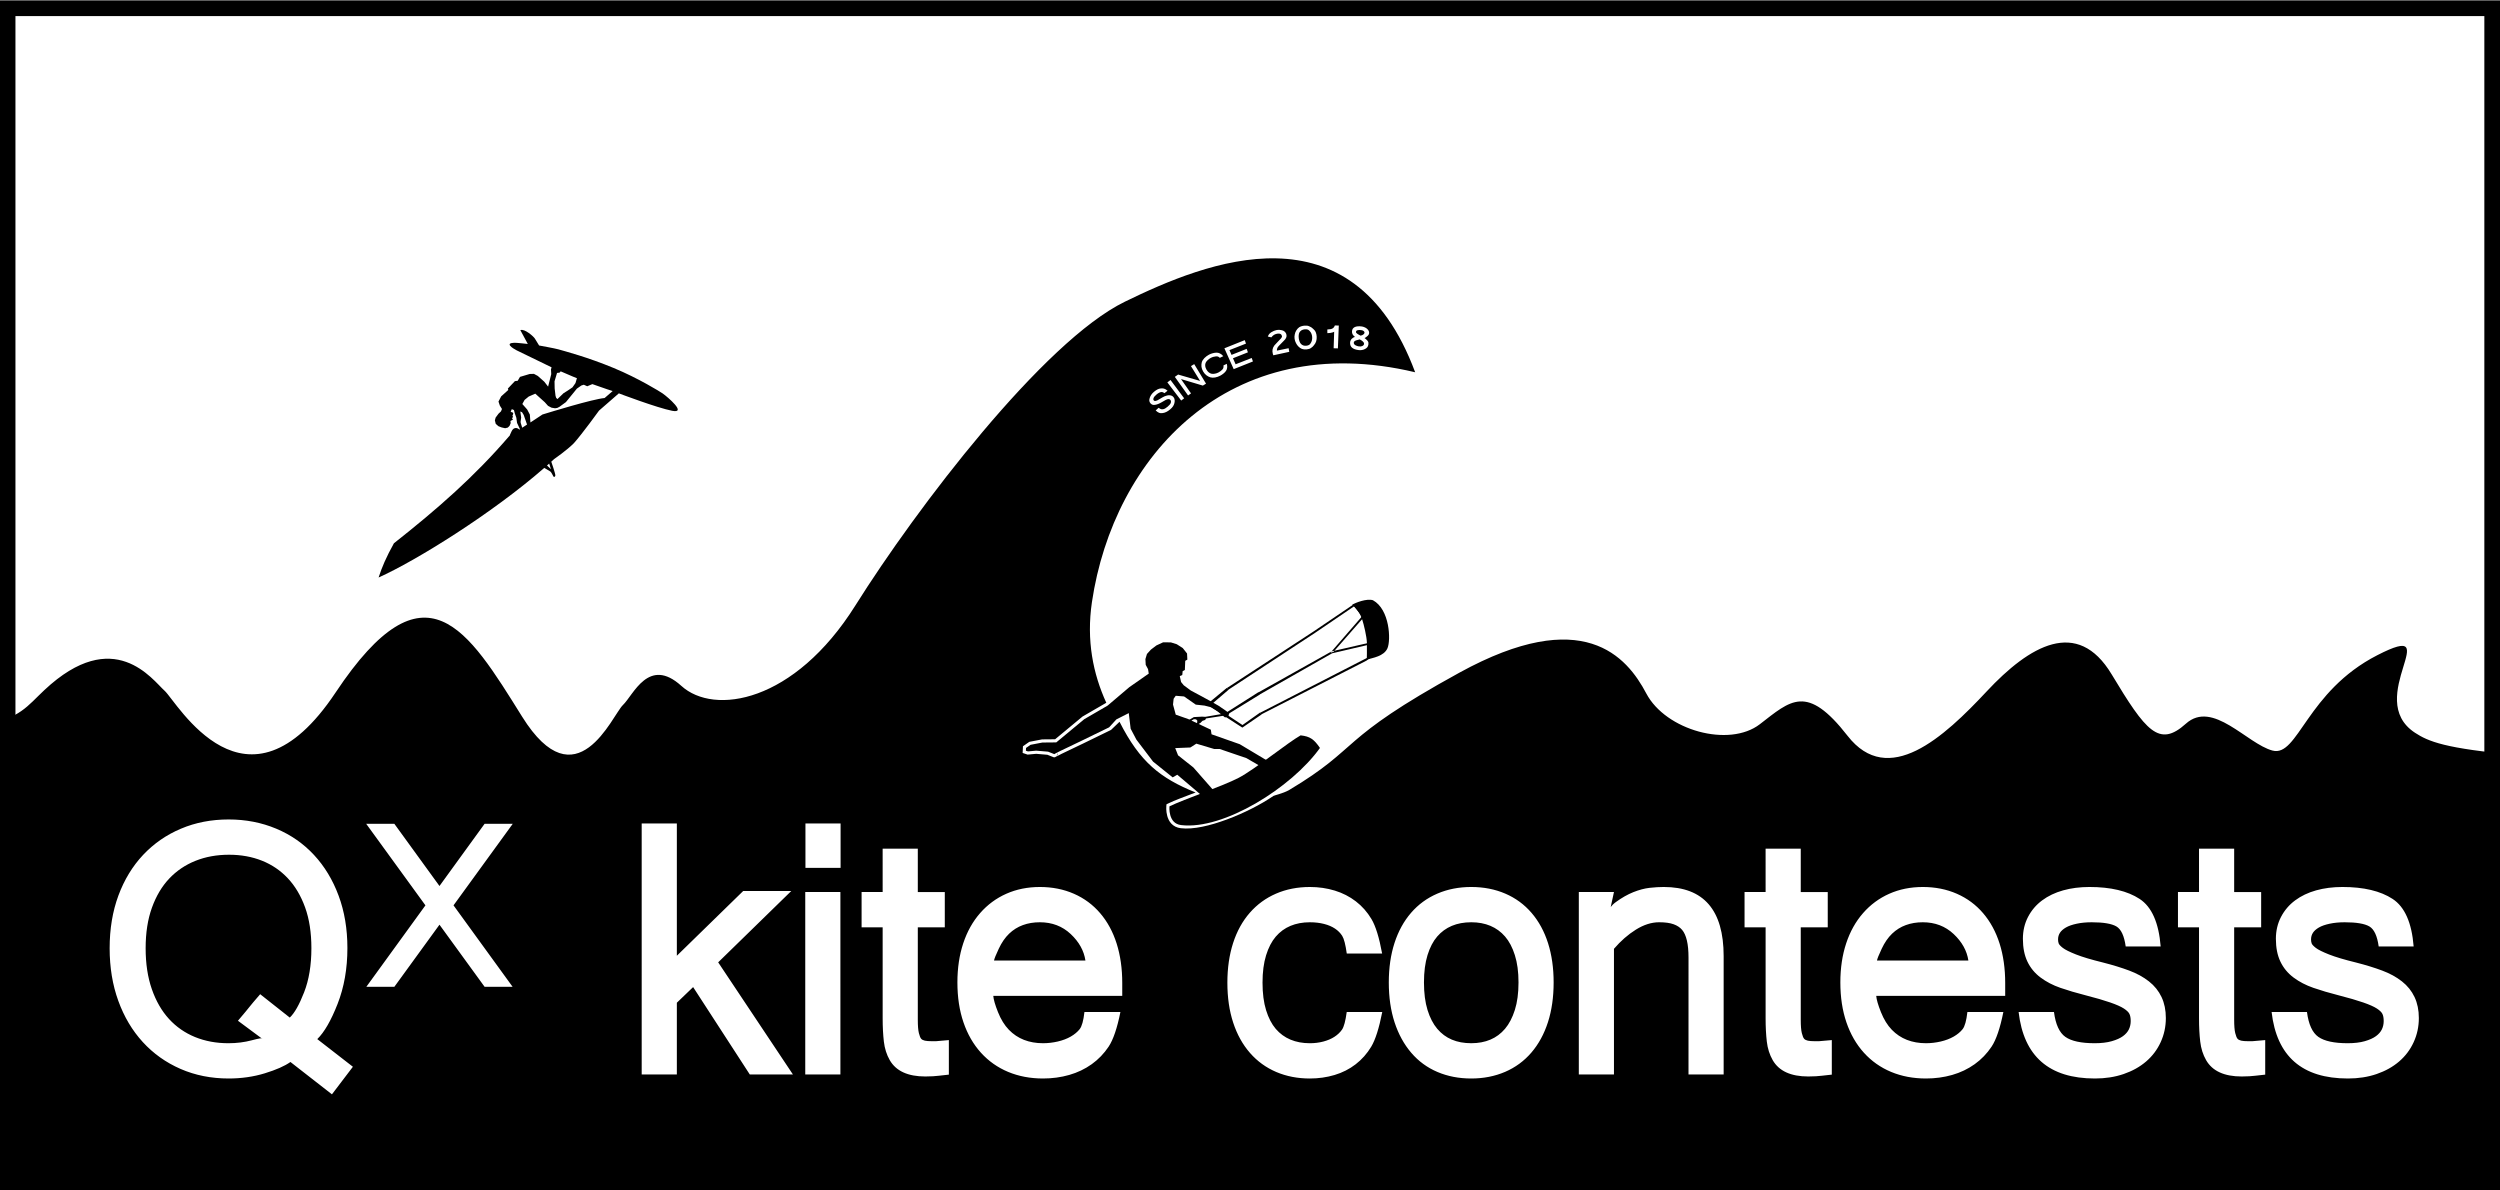 <?xml version="1.0" encoding="UTF-8" standalone="no"?>
<!-- Created with Inkscape (http://www.inkscape.org/) -->

<svg
   width="210mm"
   height="100mm"
   viewBox="0 0 2479.91 1180.909"
   version="1.1"
   id="svg5"
   sodipodi:docname="QX LOGO monochorome 210x100 cadré black.svg"
   xml:space="preserve"
   inkscape:version="1.2.2 (732a01da63, 2022-12-09)"
   inkscape:export-filename="QX LOGO couleur 210x100.png"
   inkscape:export-xdpi="1000"
   inkscape:export-ydpi="1000"
   xmlns:inkscape="http://www.inkscape.org/namespaces/inkscape"
   xmlns:sodipodi="http://sodipodi.sourceforge.net/DTD/sodipodi-0.dtd"
   xmlns="http://www.w3.org/2000/svg"
   xmlns:svg="http://www.w3.org/2000/svg"><sodipodi:namedview
     id="namedview7"
     pagecolor="#ffffff"
     bordercolor="#000000"
     borderopacity="0.25"
     inkscape:showpageshadow="2"
     inkscape:pageopacity="0.0"
     inkscape:pagecheckerboard="0"
     inkscape:deskcolor="#d1d1d1"
     inkscape:document-units="px"
     showgrid="false"
     inkscape:zoom="1.8389069"
     inkscape:cx="421.98983"
     inkscape:cy="229.21226"
     inkscape:window-width="1920"
     inkscape:window-height="1001"
     inkscape:window-x="-9"
     inkscape:window-y="-9"
     inkscape:window-maximized="1"
     inkscape:current-layer="layer1"
     showguides="true"><sodipodi:guide
       position="53.595,-13927.751"
       orientation="0,-1"
       id="guide220"
       inkscape:locked="false" /></sodipodi:namedview><defs
     id="defs2" /><g
     inkscape:label="Calque 1"
     inkscape:groupmode="layer"
     id="layer1"
     transform="translate(-17.858,67.874)"><path
       id="vague 2"
       style="display:inline;fill:#000000;fill-opacity:1;stroke:#ffffff;stroke-width:0;stroke-dasharray:none;stroke-opacity:1"
       d="m 1284.399,188.42 c -54.074,-1.334 -110.392,23.324 -150.72,42.986 -80.657,39.333 -206.64,204.639 -267.29,301.293 -60.66,96.644 -140.146,109.31 -172.64,79.815 -32.495,-29.495 -47.494,8.999 -57.992,18.997 -10.498,9.998 -45.993,97.983 -99.984,11.497 -53.991,-86.486 -95.982,-157.643 -184.967,-23.995 -88.985,133.648 -157.646,9.002 -169.644,-1.666 -11.998,-10.658 -50.152,-65.494 -119.31,-0.665 -69.159,64.819 39.986,49.326 -2357.616,55.325 0,0 -127.98,595.898 -125.98,595.898 H 6312.83 L 6084.87,711.997 c -3508.418,-3.999 -3619.411,-18.994 -3671.402,-52.988 -51.992,-33.994 32.995,-112.983 -37.323,-76.989 -70.329,35.994 -78.661,101.315 -103.987,94.656 -25.336,-6.669 -59.329,-50.664 -85.984,-26.668 -26.665,23.996 -39.663,7.5 -73.657,-48.991 -33.995,-56.491 -81.486,-28.497 -123.979,16.996 -42.493,45.492 -97.484,95.984 -137.978,43.993 -40.493,-51.991 -56.49,-34.993 -86.985,-11.497 -30.495,23.496 -93.316,6.17 -112.653,-30.494 -19.327,-36.664 -62.653,-87.988 -185.303,-20.669 -122.65,67.329 -96.654,73.333 -169.302,116.656 -6.109,3.296 -14.427,5.09 -15.195,5.62 -12.35,8.478 -29.297,17.118 -46.147,23.367 -16.847,6.247 -33.457,10.199 -45.818,8.696 -3.97,-0.441 -7.142,-2.176 -9.312,-4.473 -2.176,-2.304 -3.392,-5.06 -4.107,-7.628 -1.43,-5.136 -0.928,-9.886 -0.928,-9.886 l 0.171,-1.745 1.574,-0.763 c 7.166,-3.477 15.017,-6.22 27.325,-10.954 -35.01,-14.126 -55.344,-30.245 -75.493,-70.125 l -8.433,8.074 -27.474,13.389 -21.334,10.222 -0.031,0.018 -0.018,0.012 c -0.05,0.025 -1.567,0.788 -3.076,1.568 -0.767,0.397 -1.52,0.793 -2.02,1.068 -0.25,0.138 -0.451,0.253 -0.476,0.269 -0.012,0.008 -0.026,0.054 0.262,-0.201 0.019,-0.017 0.1,-0.21 0.128,-0.22 -0.379,0.245 -1.477,0.952 -1.477,0.952 -3e-4,1e-4 -0.577,0.091 -0.732,0.091 -0.144,0 -0.326,-0.006 -0.586,-0.055 -0.13,-0.025 -0.281,-0.066 -0.458,-0.128 -0.149,-0.052 -0.415,-0.187 -0.513,-0.238 0.179,0.102 0.186,0.097 0.201,0.104 0.03,0.014 -0.02,-0.009 -0.085,-0.037 -0.131,-0.055 -0.36,-0.149 -0.641,-0.262 -0.562,-0.226 -1.337,-0.535 -2.118,-0.842 -1.355,-0.533 -2.389,-0.936 -2.728,-1.068 l -11.076,-0.934 -8.501,0.781 -4.937,-1.642 0.317,-6.652 6.31,-4.376 12.675,-2.429 12.919,-0.122 27.15,-22.518 23.617,-13.694 c -13.097,-28.64 -19.882,-61.815 -14.243,-99.88 21.336,-143.976 135.981,-271.958 320.62,-227.966 -31.33,-84.316 -83.16,-111.642 -137.233,-112.976 z m -218.482,493.889 c 0.068,-0.044 0.262,-0.171 0.262,-0.171 0,-2e-5 0.052,-0.311 0.067,-0.403 -0.119,0.108 -0.255,0.549 -0.33,0.574 z m 0.33,-0.574 c 0.182,-0.166 0.309,0.061 0.506,-0.879 0.046,-0.224 0.061,-0.806 0.061,-0.806 0,5.1e-4 -0.103,-0.477 -0.165,-0.757 -0.026,0.157 -0.31,1.882 -0.403,2.441 z m 275.748,-426.779 3.906,0.116 -0.897,22.64 -4.229,-0.122 0.531,-16.489 c 0.04,0.17 -0.571,0.442 -1.831,0.842 -1.26,0.39 -2.641,0.609 -4.931,0.659 l -0.018,-3.662 c 2.52,-0.07 3.989,-0.38 5.059,-0.94 1.08,-0.56 1.871,-1.565 2.41,-3.045 z m -30.146,0.195 c 1.85,-0.17 3.471,0.024 4.601,0.604 1.45,0.53 2.717,1.311 3.747,2.331 1.26,1.01 2.232,2.196 2.832,3.576 0.55,1.38 0.86,2.838 0.94,4.388 0.08,1.56 -0.082,3.07 -0.482,4.51 -0.42,1.43 -1.152,2.734 -2.142,3.893 -0.8,1.15 -1.836,2.117 -3.076,2.886 -1.01,0.74 -2.443,1.199 -4.113,1.349 -1.92,0.2 -3.466,0.054 -4.845,-0.445 -1.26,-0.51 -2.294,-1.27 -3.314,-2.24 -1.03,-0.98 -1.877,-2.13 -2.526,-3.46 -0.71,-1.32 -1.198,-2.742 -1.428,-4.272 -0.22,-1.53 -0.151,-3.028 0.189,-4.498 0.28,-1.47 0.797,-2.803 1.587,-4.003 0.79,-1.21 1.623,-2.195 2.783,-3.015 1.36,-0.84 3.009,-1.375 5.248,-1.605 z m 52.842,0.683 c 1.36,-0.09 2.496,-0.069 3.686,0.091 1.21,0.16 2.079,0.398 2.819,0.738 0.95,0.36 1.823,0.849 2.563,1.458 0.73,0.61 1.312,1.308 1.752,2.118 0.46,0.81 0.605,1.68 0.445,2.6 -0.18,1.14 -0.898,2.141 -2.118,3.021 -1.02,0.91 -1.812,1.443 -2.392,1.593 0.05,0.03 0.433,0.34 1.153,0.94 0.72,0.61 1.408,1.246 1.898,1.886 0.49,0.64 0.73,1.251 0.799,1.861 0.07,0.6 0.061,1.223 -0.049,1.843 -0.18,1.08 -0.58,1.986 -1.19,2.746 -0.67,0.75 -1.553,1.33 -2.533,1.77 -0.9,0.45 -1.909,0.749 -3.039,0.879 -0.96,0.15 -1.925,0.164 -3.155,-0.006 -1.23,-0.16 -2.434,-0.441 -3.674,-0.86 -1.07,-0.4 -1.98,-0.921 -2.74,-1.581 -0.73,-0.65 -1.179,-1.412 -1.489,-2.282 -0.29,-0.88 -0.405,-1.858 -0.305,-2.948 0.12,-1.29 0.646,-2.443 1.556,-3.472 1.03,-1.01 2.161,-1.645 3.271,-1.934 -0.7,-0.39 -1.44,-1.134 -2.209,-2.234 -0.63,-1.08 -0.861,-2.186 -0.751,-3.326 0.08,-0.92 0.32,-1.729 0.72,-2.429 0.44,-0.7 1.117,-1.26 1.947,-1.69 0.85,-0.42 1.813,-0.691 3.033,-0.781 z m -52.463,2.948 c -1.31,0.14 -2.502,0.47 -3.301,0.97 -0.79,0.5 -1.439,1.153 -1.959,1.953 -0.47,0.79 -0.708,1.706 -0.818,2.746 -0.12,1.03 -0.091,2.121 0.049,3.271 0.15,1.14 0.399,2.191 0.769,3.161 0.38,0.97 0.841,1.799 1.471,2.459 0.66,0.66 1.404,1.136 2.233,1.446 0.84,0.31 1.959,0.382 3.149,0.262 1.07,-0.1 1.978,-0.391 2.728,-0.86 0.65,-0.47 1.157,-1.091 1.587,-1.861 0.52,-0.78 0.881,-1.686 1.111,-2.716 0.24,-1.03 0.312,-2.123 0.232,-3.253 -0.09,-1.15 -0.328,-2.218 -0.738,-3.198 -0.39,-0.99 -0.908,-1.82 -1.568,-2.49 -0.57,-0.68 -1.17,-1.2 -1.91,-1.55 -0.89,-0.33 -1.903,-0.452 -3.033,-0.342 z m -24.996,0.58 c 1.129,0.11 2.341,0.33 3.411,0.72 0.95,0.42 1.676,1.003 2.246,1.733 0.58,0.74 0.953,1.589 1.123,2.569 0.34,1.92 -0.5,3.849 -2.74,5.889 l -5.01,5.12 c -0.81,0.86 -1.316,1.718 -1.526,2.587 -0.22,0.88 -0.316,1.527 -0.226,1.947 l 11.613,-2.386 0.641,3.6 -15.842,3.436 c -0.23,-0.77 -0.377,-1.225 -0.427,-1.385 -0.05,-0.17 -0.088,-0.334 -0.128,-0.494 -0.34,-1.33 -0.392,-2.66 -0.152,-4.009 0.25,-1.35 0.821,-2.677 1.861,-3.997 l 5.059,-5.401 c 0.94,-0.84 1.589,-1.569 1.959,-2.209 0.36,-0.63 0.509,-1.161 0.439,-1.581 -0.1,-0.48 -0.283,-0.891 -0.543,-1.251 -0.26,-0.36 -0.589,-0.648 -0.989,-0.848 -0.41,-0.2 -0.895,-0.32 -1.495,-0.36 -0.59,-0.06 -1.17,-0.026 -1.77,0.104 -1.14,0.25 -2.162,0.606 -2.972,1.056 -0.86,0.49 -1.881,1.374 -2.801,2.594 l -3.491,-0.86 c 0.49,-1.19 1.041,-2.093 1.581,-2.673 0.54,-0.59 1.16,-1.109 1.989,-1.629 0.87,-0.52 1.723,-0.956 2.533,-1.306 0.81,-0.33 1.626,-0.591 2.386,-0.751 0.95,-0.21 2.151,-0.294 3.271,-0.214 z m 78.765,0.11 c -0.61,0.05 -1.185,0.129 -1.635,0.269 -0.45,0.14 -0.809,0.332 -1.019,0.592 -0.21,0.25 -0.332,0.572 -0.372,0.952 -0.03,0.31 0.029,0.622 0.189,0.921 0.18,0.29 0.521,0.61 1.001,0.94 0.47,0.34 1.052,0.685 1.641,1.025 0.59,0.35 1.127,0.641 1.617,0.891 1.26,-0.2 2.049,-0.557 2.679,-1.037 0.73,-0.48 1.179,-1.034 1.269,-1.684 0.05,-0.37 -3e-4,-0.707 -0.14,-1.007 -0.14,-0.3 -0.369,-0.567 -0.629,-0.787 -0.23,-0.22 -0.548,-0.422 -0.958,-0.592 -0.42,-0.17 -1.043,-0.319 -1.733,-0.409 -0.7,-0.09 -1.34,-0.123 -1.91,-0.073 z m 0.671,9.331 c -1.14,0.23 -2.12,0.508 -3.07,0.818 -0.99,0.3 -1.599,0.599 -1.959,0.879 -0.36,0.28 -0.592,0.545 -0.702,0.775 -0.09,0.22 -0.139,0.426 -0.159,0.616 -0.05,0.52 0.039,0.99 0.269,1.41 0.25,0.43 0.59,0.801 1.05,1.141 0.53,0.34 1.153,0.628 1.843,0.848 0.6,0.22 1.218,0.374 1.867,0.464 0.73,0.1 1.405,0.117 1.934,0.037 0.53,-0.07 0.999,-0.217 1.459,-0.427 0.49,-0.22 0.886,-0.504 1.196,-0.854 0.32,-0.35 0.499,-0.778 0.549,-1.288 0,-0.52 -0.118,-0.971 -0.348,-1.361 -0.22,-0.4 -0.549,-0.769 -0.989,-1.129 -0.36,-0.34 -0.79,-0.671 -1.3,-1.001 -0.56,-0.33 -1.142,-0.648 -1.642,-0.928 z m -114.068,0.72 1.22,3.448 -16.379,6.438 2.05,4.742 15.024,-5.962 1.233,3.442 -14.811,5.871 2.6,5.987 15.976,-6.261 1.214,3.46 -19.089,7.622 -9.227,-20.688 z m -27.498,12.437 c 1.2,0.07 2.192,0.379 3.051,0.879 0.97,0.44 2.04,1.3 3.179,2.6 l -3.46,1.66 c -0.63,-0.66 -1.22,-1.081 -1.77,-1.251 -0.55,-0.19 -1.177,-0.266 -1.977,-0.226 -0.83,0.07 -1.772,0.258 -2.642,0.488 -0.87,0.24 -1.747,0.589 -2.557,1.019 -1.08,0.56 -2.143,1.32 -3.002,2.16 -0.98,0.92 -1.77,1.908 -2.16,2.868 -0.36,0.96 -0.486,2 -0.366,3.1 0.13,1.1 0.534,2.238 1.214,3.448 0.68,1.2 1.464,2.154 2.343,2.844 0.87,0.68 1.799,1.116 2.789,1.336 1.01,0.21 2.187,0.14 3.387,-0.11 1.11,-0.18 2.26,-0.591 3.32,-1.141 1.73,-0.91 3.069,-1.918 4.089,-3.088 0.92,-1.1 1.21,-2.4 0.94,-3.93 l 3.332,-1.599 c 0.43,1.68 0.529,3.039 0.299,4.089 -0.13,0.99 -0.438,1.932 -1.068,2.862 -0.62,0.94 -1.419,1.816 -2.569,2.716 -1.03,0.83 -2.122,1.563 -3.301,2.172 -1.57,0.83 -3.241,1.387 -5.041,1.727 -1.7,0.29 -3.246,0.241 -4.656,-0.159 -1.35,-0.44 -2.711,-1.101 -3.961,-2.081 -1.23,-0.97 -2.302,-2.226 -3.192,-3.765 -0.9,-1.54 -1.448,-3.08 -1.648,-4.62 -0.18,-1.55 -0.019,-3.063 0.311,-4.443 0.43,-1.44 1.288,-2.837 2.587,-4.186 1.46,-1.44 2.992,-2.57 4.632,-3.43 1.18,-0.61 2.469,-1.1 3.838,-1.44 1.56,-0.43 2.858,-0.57 4.058,-0.5 z m -22.634,11.357 11.735,19.375 -3.137,1.935 -21.676,-6.463 9.917,14.188 -2.911,2.069 -13.139,-18.454 3.271,-2.313 21.798,6.328 -9.068,-14.683 z m -23.489,15.751 13.517,18.173 -2.929,2.221 -13.725,-18.027 z m -9.569,8.379 c 1.11,-0.15 2.159,-0.085 3.149,0.195 1.02,0.27 2.19,0.943 3.46,2.063 l -3.057,2.447 c -0.79,-0.52 -1.391,-0.867 -1.861,-1.007 -0.46,-0.15 -0.96,-0.202 -1.55,-0.091 -0.6,0.1 -1.257,0.33 -1.977,0.69 -0.72,0.35 -1.598,0.973 -2.508,1.733 -1.64,1.41 -2.564,2.53 -2.874,3.46 -0.4,1 -0.351,1.784 0.159,2.374 0.25,0.28 0.505,0.461 0.775,0.561 0.27,0.08 0.641,0.07 1.111,-0.03 0.47,-0.1 1.006,-0.285 1.635,-0.555 0.71,-0.35 1.63,-0.87 2.709,-1.55 0.74,-0.44 1.554,-0.931 2.343,-1.391 0.74,-0.41 1.49,-0.793 2.24,-1.123 0.69,-0.29 1.368,-0.488 2.148,-0.708 0.79,-0.23 1.58,-0.337 2.349,-0.317 0.79,0.01 1.587,0.127 2.337,0.427 0.76,0.29 1.432,0.802 2.002,1.532 0.65,0.83 1.018,1.786 1.098,2.856 0.09,1.06 -0.011,2.12 -0.311,3.179 -0.29,1.08 -0.745,2.091 -1.355,3.021 -0.71,1.02 -1.601,1.98 -2.771,2.96 -1.41,1.19 -2.713,2.08 -3.863,2.6 -1.24,0.61 -2.459,0.971 -3.649,1.111 -1.27,0.22 -2.416,0.138 -3.436,-0.232 -1.03,-0.37 -2.19,-1.166 -3.46,-2.386 l 2.935,-2.642 c 1.05,0.82 1.922,1.298 2.612,1.428 0.68,0.13 1.361,0.111 2.05,-0.049 0.64,-0.13 1.27,-0.369 1.989,-0.799 0.74,-0.46 1.499,-1.019 2.319,-1.709 0.899,-0.76 1.571,-1.421 2.081,-2.05 0.52,-0.65 0.892,-1.25 1.062,-1.77 0.15,-0.51 0.196,-0.986 0.146,-1.446 -0.05,-0.47 -0.227,-0.904 -0.537,-1.294 -0.34,-0.42 -0.702,-0.686 -1.092,-0.806 -0.37,-0.12 -0.841,-0.151 -1.391,-0.061 -0.56,0.09 -1.386,0.397 -2.386,0.897 -1,0.5 -2.408,1.324 -3.918,2.234 -1.29,0.76 -2.342,1.249 -3.332,1.629 -1.05,0.44 -2.032,0.704 -2.972,0.854 -1.01,0.2 -1.905,0.191 -2.655,-0.049 -0.74,-0.26 -1.412,-0.711 -2.002,-1.361 -0.64,-0.71 -1.038,-1.529 -1.208,-2.459 -0.1,-0.98 0.08,-2.047 0.47,-3.137 0.32,-1.03 0.85,-2.051 1.55,-3.051 0.56,-0.87 1.478,-1.866 2.587,-2.825 1.29,-1.08 2.53,-1.922 3.68,-2.472 1.16,-0.56 2.127,-0.789 3.167,-0.879 z m -103.2,360.988 c 0.162,0.273 0.324,0.552 0.391,0.665 0,-0.004 -0.01,-0.049 -0.01,-0.049 2e-4,3.9e-4 -0.217,-0.346 -0.385,-0.616 z m -5.449,2.801 v 0.012 c 0,0 0.012,0.018 0.012,0.018 0,-0.007 -0.012,-0.021 -0.012,-0.03 z m 0.696,1.147 c 0.064,0.063 0.222,0.218 0.293,0.275 0.085,0.069 0.151,0.112 0.201,0.146 0.029,0.02 0.033,0.022 0.055,0.037 -0.078,-0.065 -0.422,-0.351 -0.549,-0.458 z m -816.804,62.612 c 16.957,0 32.683,3.053 47.191,9.142 14.518,6.089 27.016,14.782 37.494,26.07 10.478,11.278 18.617,24.751 24.416,40.399 5.819,15.647 8.72,32.98 8.72,51.987 0,20.347 -3.239,38.796 -9.727,55.344 -6.489,16.547 -13.208,28.194 -20.157,34.943 l 35.334,27.437 c -5.709,7.539 -9.307,12.254 -10.777,14.164 -1.46,1.91 -4.805,6.299 -10.014,13.188 l -41.161,-32.093 c -5.719,4.049 -14.195,7.793 -25.423,11.223 -11.228,3.439 -23.187,5.157 -35.895,5.157 -17.277,0 -33.186,-3.173 -47.703,-9.502 -14.508,-6.329 -26.993,-15.218 -37.451,-26.656 -10.458,-11.428 -18.557,-25.045 -24.276,-40.832 -5.739,-15.797 -8.598,-33.202 -8.598,-52.219 0,-19.187 2.897,-36.615 8.696,-52.292 5.819,-15.677 13.996,-29.126 24.544,-40.344 10.558,-11.208 23.06,-19.865 37.488,-25.954 14.428,-6.109 30.193,-9.16 47.301,-9.16 z m 409.741,3.997 h 34.876 v 131.198 l 65.797,-64.205 h 47.691 l -72.486,70.734 74.146,111.237 h -42.791 l -56.21,-86.68 -16.147,15.519 v 71.161 H 654.394 Z m 162.443,0 h 34.864 v 43.993 h -34.864 z m -435.707,0.342 h 27.937 l 44.744,61.672 44.738,-61.672 h 27.925 l -58.737,80.864 58.59,80.767 h -27.779 l -44.738,-61.574 -44.744,61.574 h -27.785 l 58.59,-80.767 z m 512.288,24.654 h 34.876 v 42.998 h 26.772 v 34.992 h -26.772 v 91.641 c 0,5.959 0.346,10.39 1.056,13.279 0.72,2.869 1.481,4.761 2.301,5.651 0.81,0.89 2.028,1.52 3.668,1.88 1.63,0.35 3.96,0.531 6.969,0.531 h 4.003 c 0.83,0 5.098,-0.371 12.797,-1.111 v 34.266 c -7.859,0.92 -13.077,1.461 -15.647,1.611 -2.56,0.15 -5.132,0.226 -7.701,0.226 -8.619,0 -15.885,-1.346 -21.774,-4.046 -5.899,-2.69 -10.398,-6.749 -13.517,-12.168 -3.099,-5.419 -5.05,-11.567 -5.84,-18.436 -0.79,-6.859 -1.19,-14.517 -1.19,-22.976 V 851.977 H 872.528 V 816.985 h 20.889 z m 875.858,0 h 34.87 v 42.998 h 26.778 v 34.992 h -26.778 v 91.641 c 0,5.959 0.352,10.39 1.062,13.279 0.72,2.869 1.481,4.761 2.301,5.651 0.81,0.89 2.028,1.52 3.668,1.88 1.63,0.35 3.96,0.531 6.969,0.531 h 4.003 c 0.83,0 5.098,-0.371 12.797,-1.111 v 34.266 c -7.859,0.92 -13.077,1.461 -15.647,1.611 -2.559,0.15 -5.132,0.226 -7.701,0.226 -8.619,0 -15.885,-1.346 -21.774,-4.046 -5.899,-2.69 -10.398,-6.749 -13.517,-12.168 -3.099,-5.419 -5.05,-11.567 -5.84,-18.436 -0.79,-6.859 -1.19,-14.517 -1.19,-22.976 v -90.348 h -20.889 V 816.985 h 20.889 z m 429.928,0 h 34.876 v 42.998 h 26.772 v 34.992 h -26.772 v 91.641 c 0,5.959 0.346,10.39 1.056,13.279 0.72,2.869 1.481,4.761 2.301,5.651 0.81,0.89 2.034,1.52 3.674,1.88 1.63,0.35 3.954,0.531 6.963,0.531 h 4.003 c 0.83,0 5.098,-0.371 12.797,-1.111 v 34.266 c -7.859,0.92 -13.077,1.461 -15.647,1.611 -2.56,0.15 -5.132,0.226 -7.701,0.226 -8.619,0 -15.885,-1.346 -21.774,-4.046 -5.899,-2.69 -10.398,-6.749 -13.517,-12.168 -3.099,-5.419 -5.05,-11.567 -5.84,-18.436 -0.79,-6.859 -1.19,-14.517 -1.19,-22.976 v -90.348 h -20.889 V 816.985 h 20.889 z m -1954.129,5.999 c -12.198,0 -23.31,2.024 -33.338,6.054 -10.028,4.019 -18.687,9.868 -25.966,17.557 -7.279,7.689 -12.997,17.296 -17.166,28.834 -4.179,11.528 -6.267,24.966 -6.267,40.313 0,15.367 2.059,28.936 6.188,40.704 4.119,11.768 9.787,21.578 16.996,29.457 7.219,7.869 15.83,13.846 25.838,17.935 10.018,4.079 21.044,6.121 33.082,6.121 8.209,0 15.929,-0.971 23.177,-2.911 7.249,-1.94 10.662,-2.473 10.252,-1.593 l -23.971,-17.795 c 6.309,-7.429 10.139,-12.04 11.479,-13.81 1.35,-1.77 4.883,-5.94 10.582,-12.528 l 29.353,23.196 c 4.659,-4.359 9.41,-12.717 14.219,-25.075 4.819,-12.358 7.225,-26.942 7.225,-43.749 0,-15.477 -2.086,-28.987 -6.255,-40.515 -4.179,-11.528 -9.88,-21.137 -17.099,-28.816 -7.209,-7.689 -15.748,-13.51 -25.637,-17.459 -9.868,-3.939 -20.763,-5.919 -32.691,-5.919 z m 804.275,31.995 c 12.358,0 23.64,2.252 33.838,6.731 10.208,4.479 18.883,10.916 26.052,19.314 7.178,8.399 12.619,18.428 16.318,30.116 3.689,11.678 5.541,24.686 5.541,39.013 v 12.809 h -127.927 c 0.28,3.669 1.837,9.067 4.687,16.196 2.839,7.139 6.429,12.952 10.759,17.441 4.329,4.479 9.345,7.825 15.024,10.045 5.689,2.21 11.978,3.314 18.857,3.314 4.929,0 9.821,-0.573 14.67,-1.703 4.869,-1.14 9.146,-2.768 12.846,-4.888 3.689,-2.14 6.643,-4.588 8.843,-7.347 2.199,-2.77 3.778,-8.454 4.748,-17.063 h 35.681 c -3.209,16.017 -7.099,27.477 -11.668,34.375 -4.579,6.879 -10.174,12.698 -16.812,17.447 -6.629,4.739 -14.062,8.293 -22.28,10.643 -8.209,2.35 -16.879,3.527 -26.027,3.527 -12.578,0 -24.094,-2.18 -34.553,-6.53 -10.458,-4.359 -19.457,-10.707 -27.016,-19.046 -7.539,-8.339 -13.318,-18.386 -17.337,-30.134 -4.009,-11.748 -6.011,-24.939 -6.011,-39.587 0,-14.198 1.92,-27.121 5.779,-38.769 3.859,-11.658 9.443,-21.661 16.751,-30 7.299,-8.349 15.964,-14.745 26.003,-19.205 10.048,-4.469 21.126,-6.701 33.234,-6.701 z m 267.797,0 c 8.769,0 17.038,1.203 24.807,3.582 7.769,2.38 14.74,5.946 20.889,10.685 6.159,4.729 11.315,10.57 15.464,17.539 4.159,6.959 7.682,18.359 10.582,34.186 h -35.077 c -1.24,-8.879 -2.748,-14.711 -4.528,-17.52 -1.77,-2.8 -4.15,-5.195 -7.14,-7.195 -2.99,-2 -6.618,-3.554 -10.887,-4.644 -4.259,-1.09 -8.97,-1.635 -14.109,-1.635 -7.089,0 -13.477,1.188 -19.156,3.558 -5.679,2.38 -10.54,5.936 -14.609,10.686 -4.049,4.739 -7.246,10.918 -9.605,18.527 -2.35,7.609 -3.527,16.639 -3.527,27.107 0,10.618 1.178,19.724 3.527,27.333 2.36,7.609 5.556,13.79 9.605,18.539 4.069,4.739 8.93,8.288 14.609,10.667 5.679,2.37 12.067,3.564 19.156,3.564 4.709,0 9.17,-0.55 13.389,-1.66 4.229,-1.11 7.897,-2.675 10.997,-4.675 3.11,-2.01 5.629,-4.384 7.549,-7.134 1.92,-2.76 3.489,-8.604 4.699,-17.533 h 35.248 c -3.15,16.047 -6.799,27.528 -10.948,34.437 -4.149,6.899 -9.311,12.716 -15.47,17.465 -6.159,4.749 -13.129,8.293 -20.907,10.612 -7.769,2.32 -15.958,3.478 -24.556,3.478 -12.048,0 -23.136,-2.151 -33.265,-6.45 -10.118,-4.319 -18.815,-10.617 -26.064,-18.906 -7.249,-8.289 -12.811,-18.296 -16.66,-30.024 -3.859,-11.728 -5.779,-24.968 -5.779,-39.715 0,-14.438 1.89,-27.526 5.669,-39.264 3.779,-11.718 9.301,-21.726 16.55,-30.024 7.249,-8.289 15.939,-14.63 26.058,-19.009 10.118,-4.379 21.283,-6.579 33.491,-6.579 z m 160.136,0 c 12.338,0 23.604,2.201 33.802,6.591 10.208,4.389 18.897,10.769 26.076,19.137 7.179,8.379 12.631,18.385 16.33,30.043 3.689,11.648 5.535,24.616 5.535,38.904 0,14.578 -1.875,27.729 -5.645,39.447 -3.779,11.718 -9.249,21.766 -16.428,30.134 -7.179,8.369 -15.865,14.748 -26.064,19.137 -10.198,4.379 -21.409,6.579 -33.607,6.579 -12.188,0 -23.358,-2.159 -33.497,-6.469 -10.148,-4.309 -18.806,-10.649 -25.985,-19.028 -7.169,-8.379 -12.676,-18.408 -16.526,-30.116 -3.839,-11.718 -5.761,-24.947 -5.761,-39.685 0,-14.458 1.89,-27.506 5.669,-39.154 3.779,-11.648 9.249,-21.626 16.428,-29.915 7.179,-8.299 15.866,-14.648 26.064,-19.028 10.188,-4.379 21.398,-6.579 33.606,-6.579 z m 190.997,0 c 39.593,0 59.39,22.868 59.39,68.58 v 117.394 h -34.864 V 882.111 c 0,-6.889 -0.539,-12.598 -1.629,-17.118 -1.08,-4.539 -2.649,-8.006 -4.699,-10.435 -2.05,-2.44 -4.877,-4.315 -8.476,-5.614 -3.599,-1.31 -8.39,-1.965 -14.359,-1.965 -7.569,0 -15.249,2.45 -23.067,7.329 -7.809,4.879 -15.046,11.218 -21.725,18.997 v 124.65 h -34.864 V 816.985 h 34.864 l -3.216,14.872 c 1.118,-1.486 2.558,-3.053 5.053,-4.876 5.879,-4.299 11.683,-7.59 17.392,-9.88 5.729,-2.28 11.125,-3.708 16.184,-4.278 5.069,-0.56 9.738,-0.842 14.018,-0.842 z m 256.928,0 c 12.358,0 23.64,2.252 33.839,6.731 10.208,4.479 18.883,10.916 26.052,19.314 7.179,8.399 12.619,18.428 16.318,30.116 3.689,11.678 5.541,24.686 5.541,39.013 v 12.809 h -127.933 c 0.28,3.669 1.843,9.067 4.693,16.196 2.84,7.139 6.43,12.952 10.759,17.441 4.329,4.479 9.345,7.825 15.024,10.045 5.689,2.21 11.978,3.314 18.857,3.314 4.929,0 9.821,-0.573 14.671,-1.703 4.869,-1.14 9.146,-2.768 12.846,-4.888 3.689,-2.14 6.643,-4.588 8.842,-7.347 2.2,-2.77 3.778,-8.454 4.748,-17.063 h 35.681 c -3.209,16.017 -7.099,27.477 -11.668,34.375 -4.579,6.879 -10.18,12.698 -16.819,17.447 -6.629,4.739 -14.056,8.293 -22.274,10.643 -8.209,2.35 -16.879,3.527 -26.027,3.527 -12.578,0 -24.094,-2.18 -34.552,-6.53 -10.458,-4.359 -19.457,-10.707 -27.016,-19.046 -7.539,-8.339 -13.318,-18.386 -17.337,-30.134 -4.009,-11.748 -6.011,-24.939 -6.011,-39.587 0,-14.198 1.92,-27.121 5.779,-38.769 3.859,-11.658 9.443,-21.661 16.751,-30 7.299,-8.349 15.964,-14.745 26.003,-19.205 10.048,-4.469 21.126,-6.701 33.234,-6.701 z m 165.256,0 c 21.186,0 37.805,3.954 49.833,11.833 12.038,7.869 18.997,23.594 20.877,47.16 h -34.687 c -1.45,-10.498 -4.532,-17.116 -9.251,-19.876 -4.709,-2.74 -12.859,-4.119 -24.447,-4.119 -5.559,0 -10.544,0.48 -14.963,1.44 -4.429,0.95 -7.99,2.199 -10.68,3.759 -2.679,1.57 -4.651,3.318 -5.901,5.248 -1.24,1.94 -1.855,4.127 -1.855,6.566 0,1.39 0.186,2.679 0.586,3.869 0.4,1.19 1.788,2.703 4.168,4.552 2.4,1.83 6.763,4 13.072,6.499 6.309,2.5 15.249,5.167 26.827,8.007 9.768,2.5 18.415,5.159 25.954,7.988 7.559,2.82 14.066,6.399 19.565,10.728 5.499,4.329 9.658,9.51 12.498,15.549 2.84,6.029 4.26,12.959 4.26,20.797 0,8.509 -1.709,16.494 -5.138,23.952 -3.429,7.469 -8.25,13.861 -14.469,19.18 -6.209,5.309 -13.617,9.445 -22.225,12.394 -8.609,2.96 -18.115,4.443 -28.523,4.443 -45.432,0 -70.656,-22 -75.696,-65.993 h 35.071 c 1.6,12.308 5.377,20.558 11.326,24.727 5.949,4.179 15.641,6.273 29.078,6.273 6.599,0 12.248,-0.67 16.947,-2.02 4.709,-1.35 8.411,-3.024 11.101,-5.004 2.69,-1.97 4.636,-4.207 5.846,-6.707 1.21,-2.51 1.819,-5.259 1.819,-8.238 0,-2.99 -0.419,-5.341 -1.239,-7.061 -0.82,-1.72 -2.661,-3.507 -5.511,-5.376 -2.86,-1.87 -7.39,-3.892 -13.609,-6.041 -6.209,-2.16 -14.386,-4.54 -24.544,-7.14 -9.098,-2.32 -17.376,-4.758 -24.825,-7.347 -7.449,-2.58 -14.005,-5.989 -19.674,-10.228 -5.679,-4.239 -10.032,-9.49 -13.041,-15.769 -3,-6.279 -4.497,-13.826 -4.497,-22.634 0,-7.939 1.696,-15.19 5.096,-21.719 3.399,-6.539 8.062,-11.998 13.981,-16.397 5.929,-4.409 12.869,-7.724 20.828,-9.953 7.969,-2.22 16.647,-3.344 26.046,-3.344 z m 250.96,0 c 21.187,0 37.799,3.954 49.827,11.833 12.038,7.869 18.997,23.594 20.877,47.16 h -34.681 c -1.45,-10.498 -4.532,-17.116 -9.251,-19.876 -4.709,-2.74 -12.858,-4.119 -24.447,-4.119 -5.559,0 -10.544,0.48 -14.963,1.44 -4.429,0.95 -7.99,2.199 -10.679,3.759 -2.679,1.57 -4.651,3.318 -5.901,5.248 -1.24,1.94 -1.861,4.127 -1.861,6.566 0,1.39 0.192,2.679 0.592,3.869 0.4,1.19 1.788,2.703 4.168,4.552 2.4,1.83 6.763,4 13.072,6.499 6.309,2.5 15.249,5.167 26.827,8.007 9.768,2.5 18.416,5.159 25.954,7.988 7.559,2.82 14.066,6.399 19.565,10.728 5.499,4.329 9.658,9.51 12.498,15.549 2.84,6.029 4.26,12.959 4.26,20.797 0,8.509 -1.709,16.494 -5.138,23.952 -3.429,7.469 -8.25,13.861 -14.469,19.18 -6.209,5.309 -13.617,9.445 -22.225,12.394 -8.609,2.96 -18.115,4.443 -28.523,4.443 -45.432,0 -70.663,-22 -75.702,-65.993 h 35.077 c 1.6,12.308 5.377,20.558 11.326,24.727 5.949,4.179 15.641,6.273 29.078,6.273 6.599,0 12.248,-0.67 16.947,-2.02 4.709,-1.35 8.405,-3.024 11.094,-5.004 2.69,-1.97 4.643,-4.207 5.852,-6.707 1.21,-2.51 1.819,-5.259 1.819,-8.238 0,-2.99 -0.419,-5.341 -1.239,-7.061 -0.82,-1.72 -2.661,-3.507 -5.511,-5.376 -2.86,-1.87 -7.39,-3.892 -13.609,-6.041 -6.209,-2.16 -14.386,-4.54 -24.544,-7.14 -9.099,-2.32 -17.376,-4.758 -24.825,-7.347 -7.449,-2.58 -14.011,-5.989 -19.681,-10.228 -5.679,-4.239 -10.025,-9.49 -13.035,-15.769 -2.999,-6.279 -4.497,-13.826 -4.497,-22.634 0,-7.939 1.696,-15.19 5.096,-21.719 3.4,-6.539 8.062,-11.998 13.981,-16.397 5.929,-4.409 12.869,-7.724 20.828,-9.953 7.969,-2.22 16.647,-3.344 26.046,-3.344 z M 816.641,816.985 h 34.864 V 997.955 H 816.641 Z m 232.707,29.994 c -6.119,0 -11.726,0.925 -16.825,2.795 -5.099,1.85 -9.637,4.694 -13.627,8.513 -3.989,3.829 -7.428,8.808 -10.307,14.957 -2.889,6.129 -4.455,10.039 -4.705,11.729 h 90.689 c -1.47,-9.788 -6.351,-18.57 -14.64,-26.338 -8.289,-7.769 -18.488,-11.656 -30.586,-11.656 z m 427.933,0 c -7.219,0 -13.636,1.188 -19.266,3.558 -5.619,2.37 -10.45,5.886 -14.5,10.576 -4.049,4.689 -7.262,10.843 -9.611,18.442 -2.35,7.599 -3.527,16.633 -3.527,27.101 0,10.598 1.178,19.721 3.527,27.339 2.36,7.629 5.583,13.846 9.642,18.655 4.059,4.809 8.901,8.399 14.5,10.759 5.599,2.37 12.016,3.552 19.235,3.552 7.069,0 13.404,-1.182 19.003,-3.552 5.599,-2.36 10.438,-5.948 14.518,-10.777 4.069,-4.819 7.314,-11.049 9.734,-18.668 2.42,-7.619 3.625,-16.731 3.625,-27.309 0,-10.448 -1.205,-19.472 -3.625,-27.071 -2.4,-7.609 -5.644,-13.769 -9.703,-18.448 -4.059,-4.699 -8.905,-8.23 -14.524,-10.6 -5.619,-2.37 -11.959,-3.558 -19.028,-3.558 z m 447.925,0 c -6.119,0 -11.725,0.925 -16.825,2.795 -5.099,1.85 -9.637,4.694 -13.627,8.513 -3.989,3.829 -7.434,8.808 -10.313,14.957 -2.889,6.129 -4.449,10.039 -4.699,11.729 h 90.689 c -1.47,-9.788 -6.351,-18.57 -14.64,-26.338 -8.289,-7.769 -18.488,-11.656 -30.586,-11.656 z"
       sodipodi:nodetypes="cccsssscccsccscccssssccccscssccccccccccsssscsssscssssccccccccccccscccccccccccccccccccccccccccccccccccccccccccccsccccccccccccccccccccccccccccccccccccccccccccccccccccsccccccccccccsccccccccsccccccscccccccccccccccccccccccccccscccccccccccccccccccccccccccccccscccccccccccccccccccccccccccscccccccccccccccccccccccccccscccccccccccccscccccccscccscsscccsccccccscccsccccccccccccccccccccccccccccccsccccccscccsssccscccscccccccccccscccsssccscccscccccccccccscccsscccscccscccccscscscccssccccccscccsscccscccccsccccccccscccscccssscccccscscccscccsccccccscscscsccssscccscscsccccsccsssccscccsccccccccccsscccscccccsccccccccscccscccssccccscccssccccscscccscccscccssccccccscccssccccscccsscsccscscccscccscccssccccccscccscccccscccccssscssscscsccssccssscccccssccssscccccss" /><path
       id="fill 1"
       fill="none"
       stroke="#000000"
       stroke-width="1"
       d="m 568.729,403.909 c -0.29,1.48 -1.45,1.5 -1.88,0.91 -0.44,-0.59 -1.93,-4.249 -3.149,-5.049 -1.21,-0.8 -5.919,-3.519 -5.919,-3.519 -51.552,44.973 -126.859,91.935 -164.373,108.742 3.269,-10.138 7.539,-20.167 15.208,-33.964 43.313,-34.154 79.777,-66.089 114.181,-106.083 0,0 0.59,-0.52 0.59,-0.52 0,0 0.23,-0.93 1.93,-4.419 1.7,-3.479 3.929,-3.489 5.239,-3.219 1.3,0.28 2.49,1.45 2.45,1.45 0,0 0.65,-0.37 0.65,-0.37 0,0 -2.89,-6.219 -2.89,-6.219 0,0 -0.74,-5.209 -0.74,-5.209 0,0 -1.51,-4.299 -1.51,-4.299 0,0 -0.83,-3.269 -0.83,-3.269 0,0 -2.13,-0.89 -2.13,-0.89 0,0 -1.14,2.6 -1.14,2.6 0,0 2.3,0.92 2.3,0.92 0,0 0.24,0.8 0.24,0.8 0,0 -0.37,1.4 -0.37,1.4 0,0 -0.43,0.68 -0.43,0.68 0,0 0.56,1.11 0.56,1.11 0,0 -0.94,1.82 -0.94,1.82 0,0 0.88,0.72 0.88,0.72 0,0 -0.25,0.51 -0.25,0.51 0,0 -1.88,1.01 -1.88,1.01 0,0 -0.36,0.79 -0.36,0.79 0,0 0.35,1.37 0.35,1.37 0,0 -1.22,2.86 -1.22,2.86 0,0 -1.68,1.68 -1.68,1.68 0,0 -2.66,0.66 -2.66,0.66 0,0 -3.589,-0.81 -3.589,-0.81 0,0 -3.139,-1.23 -3.139,-1.23 0,0 -2.62,-2.34 -2.62,-2.34 0,0 -0.84,-3.399 -0.84,-3.399 0,0 0.73,-2.75 0.73,-2.75 0,0 2.85,-3.869 2.85,-3.869 0,0 2.48,-2.33 2.48,-2.33 0,0 0.96,-2.38 0.96,-2.38 0,0 -2.12,-3.369 -2.12,-3.369 0,0 -1.33,-3.999 -1.33,-3.999 0,0 2.67,-5.129 2.67,-5.129 0,0 7.079,-6.389 7.079,-6.389 0,0 -0.46,-1.36 -0.46,-1.36 0,0 6.999,-7.369 6.999,-7.369 0,0 2.79,-0.37 2.79,-0.37 0,0 2.26,-3.849 2.26,-3.849 0,0 9.658,-2.88 9.658,-2.88 0,0 4.179,-0.12 4.179,-0.12 0,0 3.859,2.08 3.859,2.08 0,0 6.419,5.719 6.419,5.719 0,0 3.769,4.859 3.769,4.859 0,0 3.119,-12.418 3.119,-12.418 0,0 -0.26,-4.639 -0.26,-4.639 0,0 0.58,-2.1 0.58,-2.1 0,0 -31.605,-15.248 -34.604,-16.807 -4.199,-2.17 -12.038,-7.249 -2.35,-7.539 2.42,-0.07 13.378,1.19 13.378,1.19 0,0 -7.419,-13.738 -7.419,-13.738 4.259,-1.7 13.248,6.399 14.418,8.389 1.16,1.99 4.199,6.859 4.199,6.859 0,0 15.847,2.87 19.067,3.809 7.029,2.05 28.715,7.649 54.991,18.547 24.396,10.118 46.142,23.546 48.582,25.276 5.059,3.579 24.276,20.057 9.328,17.147 -14.948,-2.91 -52.821,-17.267 -52.861,-17.297 0,0 -19.657,17.117 -19.657,17.117 0,0 -16.477,22.826 -24.936,32.305 -6.999,7.089 -19.697,15.847 -19.697,15.847 -0.9,0.83 -1.81,1.67 -2.74,2.51 0,0 4.329,12.348 4.029,13.828 z M 589.655,308.925 c 0,0 -0.94,3.199 -0.94,3.199 0,0 -2.98,4.239 -2.98,4.239 0,0 -4.709,3.199 -4.709,3.199 0,0 -4.269,2.7 -4.269,2.7 0,0 -3.269,3.179 -3.269,3.179 0,0 -2.67,2.56 -2.67,2.56 0,0 -1.26,-1.21 -1.26,-1.21 0,0 -0.65,-2.08 -0.65,-2.08 0,0 -0.84,-7.269 -0.84,-7.269 0,0 -0.13,-7.069 -0.13,-7.069 0,0 2.5,-8.329 2.5,-8.329 0,0 2.45,-0.25 2.45,-0.25 0,0 1.17,-1.31 1.17,-1.31 0,0 8.779,3.829 11.988,5.149 1.39,0.57 2.77,1.13 4.119,1.67 0,0 -0.51,1.62 -0.51,1.62 z m -45.633,42.273 c 0,0 -0.57,-7.819 -0.57,-7.819 0,0 -2.64,-5.029 -2.64,-5.029 0,0 -4.819,-5.469 -4.819,-5.469 0,0 2.23,-4.049 2.23,-4.049 0,0 4.089,-3.349 4.089,-3.349 0,0 6.529,-2.86 6.529,-2.86 0,0 9.398,8.459 9.398,8.459 0,0 3.259,3.639 3.259,3.639 0,0 3.439,1.81 3.439,1.81 0,0 3.499,0.58 3.499,0.58 0,0 2.25,-0.35 2.25,-0.35 0,0 2.26,-1.18 2.26,-1.18 0,0 6.269,-4.579 6.269,-4.579 0,0 10.908,-13.388 10.908,-13.388 0,0 4.419,-3.089 4.419,-3.089 0,0 2.43,-0.76 2.43,-0.76 0,0 3.389,1.52 3.389,1.52 0,0 5.099,-2.14 5.099,-2.14 12.008,4.379 20.147,6.879 20.147,6.879 0,0 -7.999,6.919 -7.999,6.919 -12.268,1.17 -53.491,13.868 -61.62,16.337 0,0 -11.968,7.919 -11.968,7.919 z m -8.139,5.209 c 0,0 -1.52,-4.829 -1.52,-4.829 0,0 -0.09,-1.24 -0.09,-1.24 0,0 0.56,-3.969 0.56,-3.969 0,0 -0.86,-6.069 -0.86,-6.069 0,0 1.74,0.74 1.74,0.74 0,0 1.65,2.72 1.65,2.72 0,0 3.289,9.508 3.289,9.508 0,0 -4.769,3.139 -4.769,3.139 z m 26.736,35.554 c -0.71,0.64 -1.43,1.28 -2.15,1.92 0,0 3.899,3.629 3.899,3.629 0,0 -1.75,-5.549 -1.75,-5.549 z M 1246.608,703.681 c 15.937,-8.309 48.852,-35.054 61.42,-42.113 9.498,1.06 13.308,3.939 19.177,12.498 -28.235,39.514 -95.864,81.607 -137.678,76.518 -13.268,-1.45 -11.608,-18.587 -11.608,-18.587 14.888,-7.229 52.761,-19.997 68.689,-28.315 z m 112.592,-171.682 c 3.519,-2.17 14.438,-6.349 20.557,-4.469 16.727,9.089 17.917,39.494 14.448,47.582 -3.479,8.079 -14.658,9.528 -20.537,11.348 0,0 0.27,-11.048 0.1,-16.917 -0.17,-5.869 -3.09,-18.297 -4.649,-22.816 -1.57,-4.529 -3.199,-8.509 -9.918,-14.728 z m -162.314,117.101 c 0,0 0.19,-2.68 0.19,-2.68 0,0 5.059,-2.97 5.059,-2.97 0,0 8.189,-0.44 8.189,-0.44 0,0 3.15,0.19 3.15,0.19 0,0 16.377,-2.81 16.377,-2.81 0,0 -14.628,-9.688 -14.628,-9.688 0,0 19.497,-16.127 19.497,-16.127 0,0 2.06,1.56 2.06,1.56 0,0 -16.867,14.438 -16.867,14.438 0,0 13.248,9.129 13.248,9.129 0,0 32.995,-20.937 32.995,-20.937 0,0 1.5,2.25 1.5,2.25 0,0 -32.685,20.117 -32.685,20.117 0,0 15.377,10.188 15.377,10.188 0,0 17.307,-12.248 17.307,-12.248 0,0 1.5,1.88 1.5,1.88 0,0 -18.937,12.938 -18.937,12.938 0,0 -18.307,-11.818 -18.307,-11.818 0,0 -17.747,2.75 -17.747,2.75 0,0 -0.81,1.44 -0.81,1.44 0,0 -2.749,0.94 -2.749,0.94 0,0 -1.94,2 -1.94,2 0,0 -4.879,2.87 -4.879,2.87 0,0 -3.589,-0.53 -3.589,-0.53 0,0 -3.309,-2.44 -3.309,-2.44 z m 7.439,-3.399 c 0,0 -2.19,-0.16 -2.19,-0.16 0,0 -2.28,1.31 -2.28,1.31 0,0 -0.5,1.5 -0.5,1.5 0,0 2.31,1.57 2.31,1.57 0,0 2.25,0.28 2.25,0.28 0,0 1.5,-1.22 1.5,-1.22 0,0 0.13,-1.97 0.13,-1.97 0,0 -1.22,-1.31 -1.22,-1.31 z"
       style="display:inline;fill:#000000;fill-opacity:1;fill-rule:evenodd;stroke:none" /><path
       id="fill 2"
       fill="none"
       stroke="#000000"
       stroke-width="1"
       d="m 1234.77,614.735 c 0,0 86.426,-56.441 86.426,-56.441 0,0 39.144,-26.526 39.144,-26.526 0,0 14.048,1.7 14.048,1.7 0,0 14.438,42.053 14.438,42.053 0,0 -15.457,11.918 -15.457,11.918 0,0 -104.643,53.501 -104.643,53.501 0,0 -1.18,-1.62 -1.18,-1.62 0,0 108.472,-55.681 108.472,-55.681 0,0 1.93,-12.498 1.93,-12.498 0,0 -38.684,9.039 -38.684,9.039 0,0 -71.968,40.943 -71.968,40.943 0,0 -1.37,-2.04 -1.37,-2.04 0,0 72.808,-40.793 72.808,-40.793 0,0 37.454,-8.629 37.454,-8.629 0,0 -6.289,-24.336 -6.289,-24.336 0,0 -29.195,33.355 -29.195,33.355 0,0 -3.09,0.93 -3.09,0.93 0,0 31.295,-36.054 31.295,-36.054 0,0 -7.749,-10.048 -7.749,-10.048 0,0 -38.874,26.426 -38.874,26.426 0,0 -85.706,56.251 -85.706,56.251 0,0 -1.81,-1.45 -1.81,-1.45 z m -45.323,-6.069 c 0,0 -1.3,-5.869 -1.3,-5.869 0,0 2.48,-1.04 2.48,-1.04 0,0 0.39,-3.909 0.39,-3.909 0,0 2.17,-1.13 2.17,-1.13 0,0 0.39,-9.089 0.39,-9.089 0,0 2.09,-1.18 2.09,-1.18 0,0 -0.3,-6.079 -0.3,-6.079 0,0 -4.219,-5.339 -4.219,-5.339 0,0 -5.959,-3.839 -5.959,-3.839 0,0 -5.829,-1.83 -5.829,-1.83 0,0 -7.729,-0.08 -7.729,-0.08 0,0 -6.669,3.099 -6.669,3.099 0,0 -5.419,4.119 -5.419,4.119 0,0 -3.949,4.349 -3.949,4.349 0,0 -1.53,5.079 -1.53,5.079 0,0 0.31,5.739 0.31,5.739 0,0 2.3,4.219 2.3,4.219 0,0 0.7,4.429 0.7,4.429 0,0 -19.257,13.448 -19.257,13.448 0,0 -21.556,18.307 -21.556,18.307 0,0 -23.126,13.438 -23.126,13.438 0,0 -27.805,23.056 -27.805,23.056 0,0 -13.748,0.13 -13.748,0.13 0,0 -11.748,2.25 -11.748,2.25 0,0 -4.499,3.119 -4.499,3.119 0,0 -0.13,2.75 -0.13,2.75 0,0 2.07,0.69 2.07,0.69 0,0 8.119,-0.75 8.119,-0.75 0,0 11.808,1 11.808,1 0,0 6.339,2.47 6.209,2.47 -0.37,0 6.039,-3.219 6.039,-3.219 0,0 21.377,-10.248 21.377,-10.248 0,0 26.936,-13.128 26.936,-13.128 0,0 7.179,-7.869 7.179,-7.869 0,0 12.318,-6.249 12.318,-6.249 0,0 1.87,15.497 1.87,15.497 0,0 5.699,10.818 5.699,10.818 0,0 16.547,21.816 16.547,21.816 0,0 19.447,15.627 19.447,15.627 0,0 4.549,-2.63 4.549,-2.63 0,0 33.265,28.265 33.265,28.265 0,0 15.847,-5.409 15.847,-5.409 0,0 -9.668,-3.319 -9.668,-3.319 0,0 -23.446,-26.726 -23.446,-26.726 0,0 -15.217,-12.058 -15.217,-12.058 0,0 -2.82,-7.169 -2.82,-7.169 0,0 15.037,-0.61 15.037,-0.61 0,0 5.909,-3.789 5.909,-3.789 0,0 17.787,5.309 17.787,5.309 0,0 5.299,-0.04 5.299,-0.04 0,0 26.636,9.089 26.636,9.089 0,0 18.907,10.998 18.907,10.998 0,0 10.898,-7.539 10.898,-7.539 0,0 -9.718,-1.28 -9.718,-1.28 0,0 -26.726,-15.997 -26.726,-15.997 0,0 -27.995,-9.838 -27.995,-9.838 0,0 -0.7,-4.559 -0.7,-4.559 0,0 -22.556,-10.608 -22.556,-10.608 0,0 -12.258,-4.309 -12.258,-4.309 0,0 -2.7,-9.998 -2.7,-9.998 0,0 0.61,-5.779 0.61,-5.779 0,0 2.09,-2.96 2.09,-2.96 0,0 8.279,0.68 8.279,0.68 0,0 11.598,8.109 11.598,8.109 0,0 8.639,0.95 8.639,0.95 0,0 6.269,1.6 6.269,1.6 0,0 6.339,3.839 6.339,3.839 0,0 7.739,6.299 7.739,6.299 0,0 3.22,-0.78 3.22,-0.78 0,0 0.95,-3.429 0.95,-3.429 0,0 -4.089,-2.96 -4.089,-2.96 0,0 -6.459,-4.409 -6.459,-4.409 0,0 -8.229,-4.679 -8.229,-4.679 0,0 -16.467,-9.039 -19.307,-10.428 0,0 -7.039,-5.219 -7.039,-5.219 0,0 -2.61,-3.219 -2.61,-3.219 z"
       style="display:inline;fill:#000000;fill-opacity:1;fill-rule:evenodd;stroke:none" /><rect
       style="fill:none;fill-opacity:1;stroke:#000000;stroke-width:15.594;stroke-dasharray:none;stroke-opacity:1"
       id="rect2476"
       width="2464.65"
       height="1204.136"
       x="25.387"
       y="-59.708"
       ry="0" /></g></svg>
